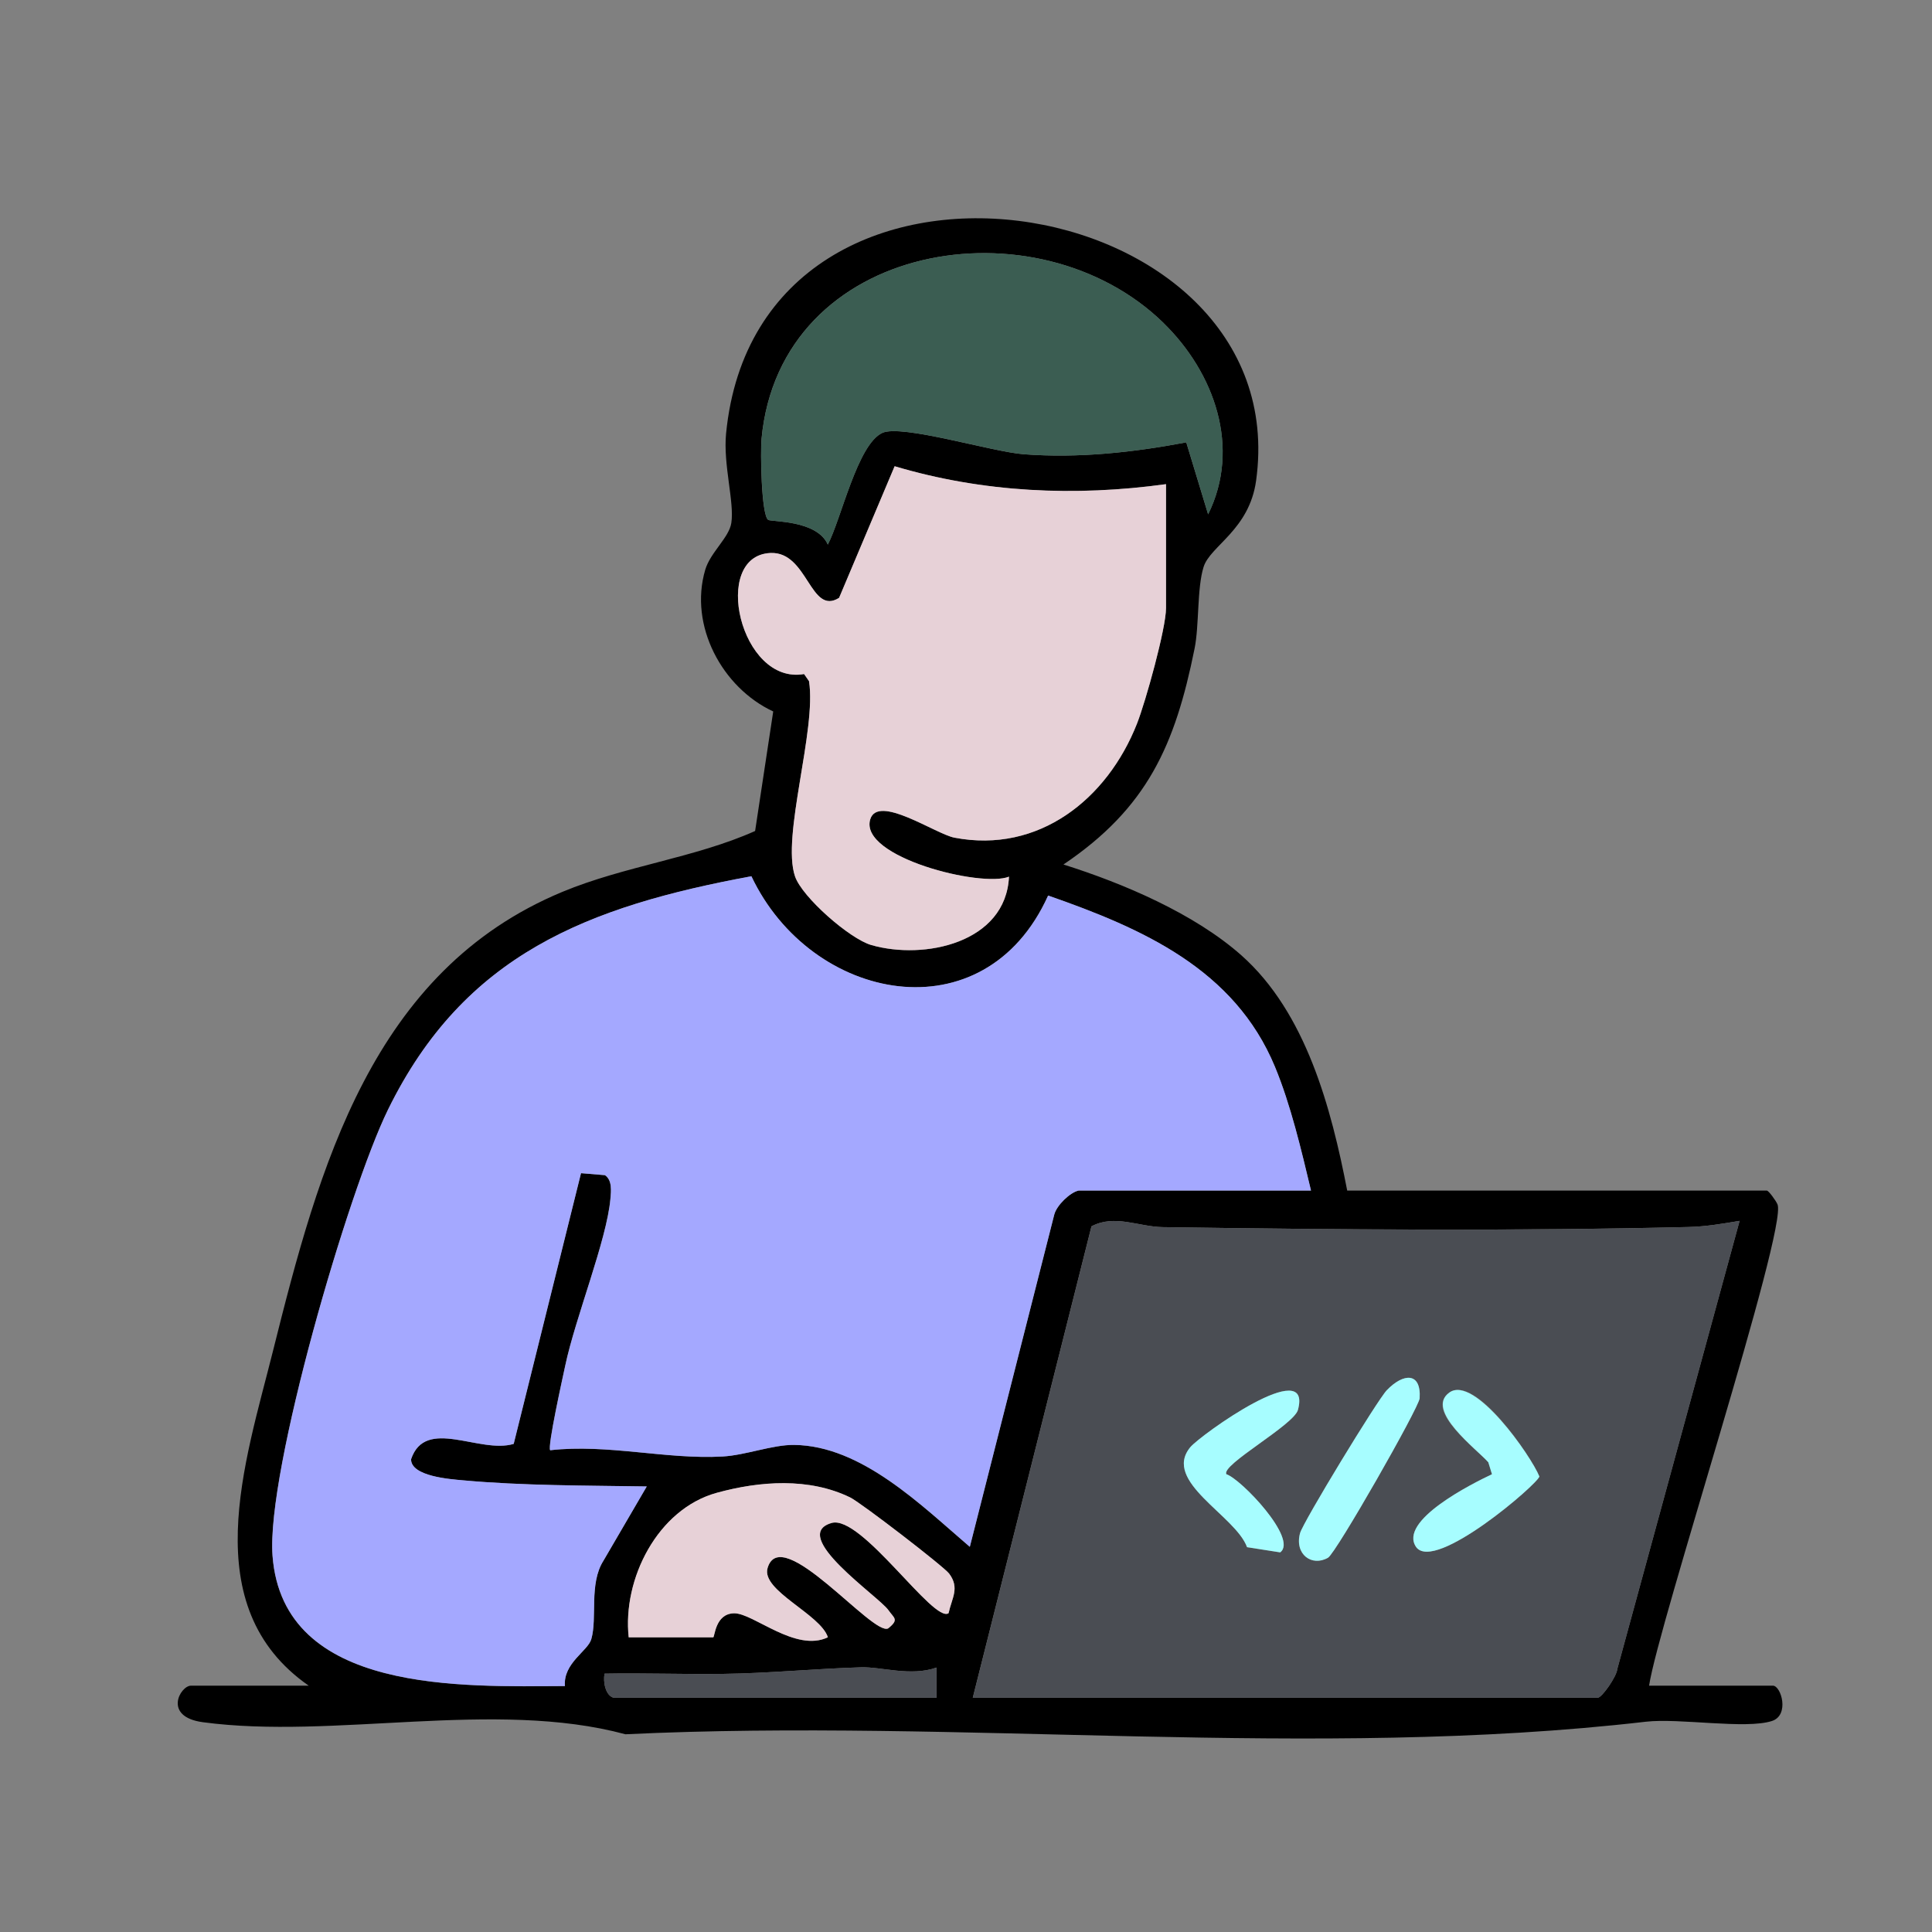 <?xml version="1.0" encoding="UTF-8"?><svg id="Layer_1" xmlns="http://www.w3.org/2000/svg" viewBox="0 0 320 320"><rect x="0" y="0" width="320" height="320" fill="#808080" stroke="none"/><defs><style>.cls-1{fill:#a4a8ff;}.cls-2{fill:#a7fdff;}.cls-3{fill:#e7d1d7;}.cls-4{fill:#3b5d52;}.cls-5{fill:#4a4d53;}</style></defs><path d="M51.13,279.2c-18.8-13.1-10.53-36.96-5.92-55.42,7.61-30.46,16.4-62.96,47.94-76.06,10.32-4.29,21.96-5.63,31.92-10.08l3-19.8c-8.45-3.93-13.99-14.21-11.26-23.47.85-2.88,3.95-5.32,4.32-7.75.53-3.46-1.37-9.66-.87-14.8,5.41-55.42,94.57-41.14,87.79,7.79-1.13,8.17-7.6,10.79-8.7,14.3s-.71,9.66-1.49,13.51c-3.23,16.01-7.81,26.38-21.72,35.77,9.85,3.1,21.64,8.1,29.47,15.04,10.72,9.51,14.89,25.34,17.53,38.97h69.5c.3,0,1.51,1.67,1.77,2.28,1.7,4.04-19.78,69.69-21.27,79.72h20.5c1.38,0,2.81,4.89-.15,5.85-4.36,1.41-15.37-.52-20.88.12-55.14,6.38-113.23-.59-169.02,2.08-21.63-5.84-48.33.92-70-2-6.65-.9-3.74-6.05-1.95-6.05h19.5ZM192.77,53.55c-20.98-20.56-63.59-13.66-66.64,19.16-.2,2.12-.05,12.48,1.09,13.39.45.36,8.08-.02,9.89,4.1,2.21-4.19,4.91-16.62,9.03-18.5,3.21-1.47,18.16,3.15,23.44,3.54,9.04.68,18.07-.3,26.9-1.97l3.62,11.92c5.47-11.08,1.03-23.44-7.34-31.64ZM193.13,80.2c-15.1,2.08-30.31,1.39-44.95-2.97l-9.2,21.8c-4.8,3.01-5.16-7.71-11.37-7.43-9.92.44-5,21.92,5.57,20.05l.82,1.18c1.28,8.05-4.59,25.7-2.32,32.33,1.18,3.45,9.06,10.34,12.62,11.37,8.8,2.54,22.31-.37,22.82-11.32-4.54,1.85-24.81-3.23-22.99-9.47,1.25-4.27,10.84,2.42,13.95,3.01,13.98,2.68,25.31-6.4,30.23-18.86,1.43-3.64,4.82-15.8,4.82-19.18v-20.5ZM178.63,197.2h38.5c-1.59-6.68-3.35-14.2-5.98-20.52-6.7-16.14-21.91-22.89-37.56-28.34-10.55,23.4-39.26,17.7-49.15-3.2-27.04,5.01-47.56,12.88-60.2,38.69-6.56,13.39-20.17,59.97-19.11,73.87,1.75,22.96,31.64,21.63,48.42,21.57-.29-3.83,3.8-5.77,4.37-7.76,1.03-3.52-.41-9.17,2.01-12.99l7.18-12.31c-9.92-.16-20.62-.12-30.48-1.02-2.07-.19-8.56-.65-8.56-3.48,2.38-7.08,11.33-.86,17-2.55l11.15-44.84,3.97.33c1.23.85,1.02,2.62.9,3.95-.61,6.84-5.81,19.67-7.48,27.6-.4,1.89-2.99,13.5-2.49,14.01,9.47-1.08,19.27,1.56,28.54,1.04,3.83-.22,8.27-1.96,11.85-1.92,11.18.11,21.12,10.05,29.11,16.88l13.98-55.01c.39-1.56,2.63-3.69,4.01-3.99ZM161.13,281.2h103.5c.7,0,3.16-3.56,3.24-4.76l20.26-74.23c-2.8.47-5.54.95-8.44,1.02-28.6.69-58.46.44-87.11.02-4.01-.06-7.95-2.17-11.8-.13l-19.66,78.08ZM104.13,271.2h14c.28,0,.25-3.93,3.47-3.98s10.19,6.54,15.53,3.97c-1.21-3.82-11.09-7.72-9.99-11.46,2.24-7.66,17.52,11.44,19.99,9.98,1.83-1.48.96-1.67.02-3.02-1.6-2.29-16.55-12.37-9.41-14.43,4.93-1.43,16.92,16.71,19.38,14.94.54-2.54,1.88-4.18.09-6.56-.9-1.19-14.61-11.75-16.39-12.61-6.79-3.31-14.94-2.74-22.12-.76-9.79,2.71-15.62,14.29-14.56,23.94ZM101.63,281.2h53.5v-5c-4.33,1.52-9.09-.15-12.55-.04-7.6.23-15.37,1-22.91,1.09-6.51.08-13.04-.16-19.53-.04-.27,1.32.12,3.61,1.5,3.99Z"/><path class="cls-1" d="M178.63,197.2c-1.38.3-3.62,2.43-4.01,3.99l-13.98,55.01c-8-6.83-17.93-16.77-29.11-16.88-3.58-.04-8.02,1.71-11.85,1.92-9.27.52-19.07-2.12-28.54-1.04-.5-.5,2.09-12.12,2.49-14.01,1.67-7.93,6.87-20.76,7.48-27.6.12-1.34.32-3.1-.9-3.95l-3.97-.33-11.15,44.84c-5.66,1.7-14.61-4.53-17,2.55,0,2.84,6.49,3.29,8.56,3.48,9.86.91,20.55.86,30.48,1.02l-7.18,12.31c-2.42,3.82-.98,9.47-2.01,12.99-.58,1.98-4.66,3.93-4.37,7.76-16.78.05-46.67,1.39-48.42-21.57-1.06-13.9,12.55-60.48,19.11-73.87,12.64-25.81,33.16-33.68,60.2-38.69,9.89,20.9,38.6,26.6,49.15,3.2,15.65,5.45,30.86,12.2,37.56,28.34,2.62,6.32,4.38,13.84,5.98,20.52h-38.5Z"/><path class="cls-5" d="M161.13,281.2l19.66-78.08c3.85-2.04,7.79.07,11.8.13,28.64.42,58.51.68,87.11-.02,2.89-.07,5.63-.55,8.44-1.02l-20.26,74.23c-.07,1.21-2.54,4.76-3.24,4.76h-103.5ZM219.96,258.01c1.32-.76,15.07-24.88,15.17-26.4.28-4.38-2.69-4.19-5.44-1.34-1.57,1.63-13.88,21.86-14.37,23.68-.94,3.51,1.96,5.59,4.63,4.07ZM203.13,244.18c-.93-1.53,11.17-8.14,11.85-10.65,2.47-9.18-16.18,4.18-17.83,6.18-4.7,5.69,7.51,11.3,9.4,16.56l5.49.86c3.01-2.22-6.52-12.19-8.91-12.94ZM247.12,244.18c-3.27,1.53-15.61,7.71-12.55,12.08,3.14,4.2,20.18-10.49,20.4-11.71-1.38-3.41-10.64-16.93-14.9-13.91s4.66,9.5,6.44,11.56l.61,1.98Z"/><path class="cls-3" d="M193.13,80.2v20.5c0,3.38-3.38,15.54-4.82,19.18-4.92,12.47-16.25,21.54-30.23,18.86-3.11-.6-12.7-7.28-13.95-3.01-1.82,6.24,18.45,11.32,22.99,9.47-.51,10.95-14.02,13.86-22.82,11.32-3.57-1.03-11.44-7.92-12.62-11.37-2.27-6.62,3.6-24.28,2.32-32.33l-.82-1.18c-10.57,1.87-15.48-19.61-5.57-20.05,6.21-.28,6.58,10.44,11.37,7.43l9.2-21.8c14.64,4.36,29.85,5.05,44.95,2.97Z"/><path class="cls-4" d="M192.77,53.55c8.37,8.21,12.81,20.56,7.34,31.64l-3.62-11.92c-8.83,1.67-17.86,2.65-26.9,1.97-5.28-.4-20.23-5.01-23.44-3.54-4.12,1.88-6.83,14.31-9.03,18.5-1.81-4.12-9.44-3.74-9.89-4.1-1.13-.91-1.29-11.26-1.09-13.39,3.05-32.81,45.66-39.72,66.64-19.16Z"/><path class="cls-3" d="M104.13,271.2c-1.05-9.65,4.77-21.23,14.56-23.94,7.18-1.98,15.33-2.55,22.12.76,1.78.87,15.5,11.42,16.39,12.61,1.79,2.38.46,4.03-.09,6.56-2.46,1.76-14.45-16.37-19.38-14.94-7.14,2.07,7.8,12.15,9.41,14.43.95,1.36,1.81,1.54-.02,3.02-2.48,1.46-17.76-17.64-19.99-9.98-1.09,3.74,8.78,7.64,9.99,11.46-5.33,2.57-12.38-4.02-15.53-3.97s-3.19,3.98-3.47,3.98h-14Z"/><path class="cls-5" d="M101.63,281.2c-1.37-.39-1.77-2.67-1.5-3.99,6.49-.12,13.03.12,19.53.04,7.55-.09,15.31-.86,22.91-1.09,3.46-.11,8.22,1.56,12.55.04v5s-53.5,0-53.5,0Z"/><path class="cls-2" d="M247.12,244.18l-.61-1.98c-1.78-2.06-10.58-8.62-6.44-11.56s13.52,10.5,14.9,13.91c-.23,1.21-17.26,15.91-20.4,11.71-3.06-4.37,9.29-10.54,12.55-12.08Z"/><path class="cls-2" d="M203.13,244.18c2.39.75,11.92,10.72,8.91,12.94l-5.49-.86c-1.9-5.25-14.1-10.87-9.4-16.56,1.65-2,20.3-15.36,17.83-6.18-.68,2.51-12.78,9.12-11.85,10.65Z"/><path class="cls-2" d="M219.96,258.01c-2.67,1.53-5.57-.56-4.63-4.07.49-1.82,12.8-22.05,14.37-23.68,2.74-2.85,5.71-3.04,5.44,1.34-.1,1.52-13.85,25.64-15.17,26.4Z"/></svg>